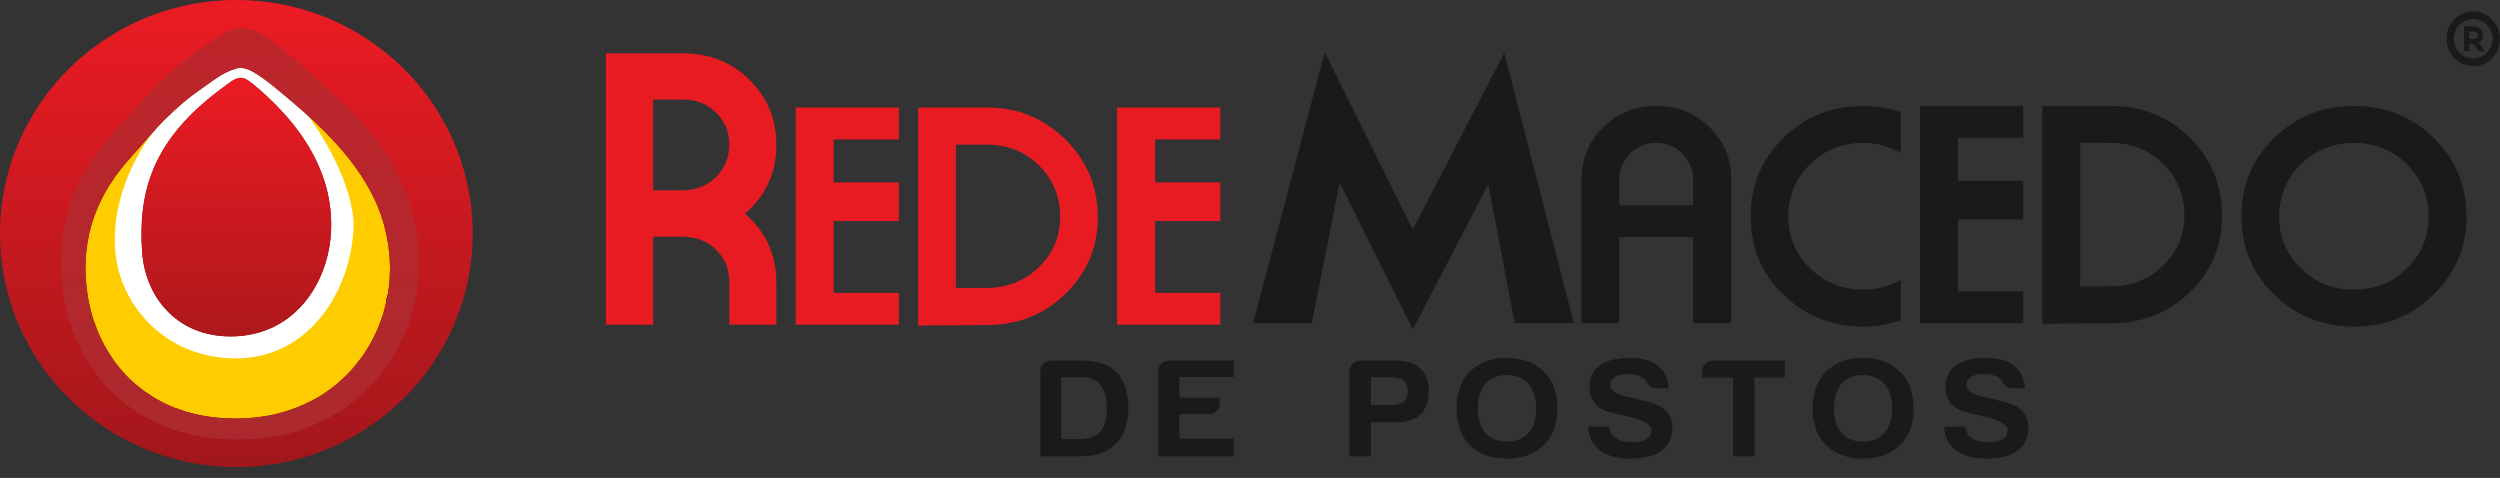<svg width="204" height="39" viewBox="0 0 204 39" fill="none" xmlns="http://www.w3.org/2000/svg">
<rect x="0" y="0" width="204" height="39" fill="#333333" stroke="none"/>
<circle cx="19.591" cy="17.725" r="13.06" fill="white"/>
<path fill-rule="evenodd" clip-rule="evenodd" d="M23.977 8.034C28.984 11.974 34.526 19.069 31.508 24.397C31.385 30.805 26.844 36.245 18.024 35.852C11.385 35.544 7.709 31.057 6.57 26.22C5.034 19.223 8.381 12.086 15.939 7.487C11.358 10.502 8.505 16.854 9.602 21.761C10.452 25.505 13.772 29.01 18.738 29.234C25.363 29.543 28.737 23.401 28.847 18.452C28.902 15.395 26.405 10.67 23.977 8.034Z" fill="#FFCC00"/>
<path fill-rule="evenodd" clip-rule="evenodd" d="M19.245 1.809V1.879L18.902 1.977L18.546 2.103C7.147 7.165 1.194 16.012 4.938 25.841C6.996 31.253 10.727 34.52 15.185 35.698C34.471 40.788 43.703 13.46 23.059 3.295L23.168 3.169L22.126 2.86C22.085 2.846 22.057 2.832 22.016 2.818L21.55 2.482L21.125 2.229L21.083 2.566L21.125 2.159L20.713 1.963L20.315 1.837L19.945 1.767H19.588L19.245 1.809ZM23.58 8.09C26.707 10.712 29.725 13.727 31.069 17.485L31.152 17.751L31.234 18.003L31.316 18.27L31.385 18.522L31.44 18.788L31.508 19.055L31.563 19.307L31.604 19.574L31.659 19.84L31.7 20.107L31.728 20.373L31.755 20.639L31.783 20.906L31.796 21.172L31.81 21.439L31.824 21.705V21.971L31.81 22.238L31.796 22.799L31.741 23.36L31.659 23.906L31.563 24.467L31.426 25.014L31.275 25.575L31.097 26.108L30.891 26.654L30.658 27.173L30.411 27.692L30.123 28.211L29.821 28.702L29.478 29.192L29.122 29.655L28.751 30.104L28.34 30.552L27.901 30.959L27.448 31.366L26.968 31.744L26.46 32.095L25.939 32.431L25.377 32.726L24.801 33.006L24.197 33.258L23.58 33.483L22.921 33.679L22.249 33.847L21.55 33.974L20.823 34.072L20.082 34.128L19.314 34.156L18.518 34.128L17.928 34.1L17.338 34.044L16.776 33.96L16.227 33.861L15.706 33.735L15.185 33.595L14.691 33.427L14.211 33.258L13.745 33.062L13.306 32.852L12.867 32.614L12.455 32.375L12.057 32.109L11.673 31.842L11.303 31.548L10.946 31.253L10.603 30.945L10.288 30.622L9.986 30.286L9.684 29.936L9.41 29.585L9.149 29.22L8.916 28.842L8.683 28.463L8.464 28.085L8.272 27.692L8.079 27.285L7.915 26.879L7.764 26.472L7.613 26.066L7.49 25.645L7.38 25.224L7.284 24.804L7.202 24.397L7.133 23.976L7.078 23.57L7.037 23.149L6.996 22.743L6.982 22.336L6.968 21.929L6.982 21.523L6.996 21.13L7.023 20.724L7.064 20.331L7.119 19.938L7.188 19.546L7.256 19.153L7.352 18.774L7.449 18.396L7.572 18.017L7.695 17.639L7.846 17.26L7.997 16.882L8.162 16.517L8.34 16.152L8.532 15.788L8.738 15.423L8.957 15.073L9.191 14.722L9.424 14.372L9.684 14.021L9.959 13.685L10.233 13.334L10.535 12.998L10.823 12.661L11.125 12.325L11.44 11.974L11.756 11.61L12.071 11.245L12.4 10.88L12.73 10.516L13.072 10.137L13.429 9.773C14.485 8.721 15.377 7.964 16.598 7.123C17.393 6.562 18.655 5.58 19.643 5.538C20.658 5.496 22.784 7.417 23.58 8.09Z" fill="#990000"/>
<path fill-rule="evenodd" clip-rule="evenodd" d="M19.245 1.809V1.879L18.902 1.977L18.546 2.103C7.147 7.165 1.194 16.012 4.938 25.841C6.996 31.253 10.727 34.52 15.185 35.698C34.787 40.872 43.991 12.563 22.016 2.818L21.55 2.482L21.125 2.229L20.768 5.945L21.138 6.169L21.536 6.45L21.838 6.674L22.126 6.898C25.733 9.787 29.519 13.152 31.069 17.485L31.152 17.751L31.234 18.003L31.316 18.27L31.385 18.522L31.44 18.788L31.508 19.055L31.563 19.307L31.604 19.574L31.659 19.84L31.7 20.107L31.728 20.373L31.755 20.639L31.783 20.906L31.796 21.172L31.81 21.439L31.824 21.705V21.971L31.81 22.238L31.796 22.799L31.741 23.36L31.659 23.906L31.563 24.467L31.426 25.014L31.275 25.575L31.097 26.108L30.891 26.654L30.658 27.173L30.411 27.692L30.123 28.211L29.821 28.702L29.478 29.192L29.122 29.655L28.751 30.104L28.34 30.552L27.901 30.959L27.448 31.366L26.968 31.744L26.46 32.095L25.939 32.431L25.377 32.726L24.801 33.006L24.197 33.258L23.58 33.483L22.921 33.679L22.249 33.847L21.55 33.974L20.823 34.072L20.082 34.128L19.314 34.156L18.518 34.128L17.928 34.1L17.338 34.044L16.776 33.96L16.227 33.861L15.706 33.735L15.185 33.595L14.691 33.427L14.211 33.258L13.745 33.062L13.306 32.852L12.867 32.614L12.455 32.375L12.057 32.109L11.673 31.842L11.303 31.548L10.946 31.253L10.603 30.945L10.288 30.622L9.986 30.286L9.684 29.936L9.41 29.585L9.149 29.22L8.916 28.842L8.683 28.463L8.464 28.085L8.272 27.692L8.079 27.285L7.915 26.879L7.764 26.472L7.613 26.066L7.49 25.645L7.38 25.224L7.284 24.804L7.202 24.397L7.133 23.976L7.078 23.57L7.037 23.149L6.996 22.743L6.982 22.336L6.968 21.929L6.982 21.523L6.996 21.13L7.023 20.724L7.064 20.331L7.119 19.938L7.188 19.546L7.256 19.167L7.352 18.774L7.449 18.396L7.572 18.017L7.695 17.639L7.846 17.26L7.997 16.882L8.162 16.517L8.34 16.152L8.532 15.788L8.738 15.423L8.957 15.073L9.191 14.722L9.424 14.372L9.684 14.021L9.959 13.685L10.233 13.334L10.535 12.998L10.823 12.661L11.125 12.325L11.44 11.974L11.756 11.61L12.071 11.245L12.4 10.88L12.73 10.502L13.072 10.137L13.429 9.773C14.485 8.721 15.377 7.964 16.598 7.123L16.982 6.856L17.325 6.604L17.668 6.38L17.983 6.169L18.285 5.987L18.587 5.847L18.889 5.721L19.177 5.651V5.58L19.478 5.538L19.78 5.552L20.096 5.609L20.425 5.707L20.768 5.875L21.125 2.159L20.713 1.963L20.315 1.837L19.945 1.767H19.588L19.245 1.809Z" fill="url(#paint0_linear_104_3751)"/>
<path fill-rule="evenodd" clip-rule="evenodd" d="M19.286 0C29.944 0 38.572 8.539 38.572 19.055C38.572 29.585 29.944 38.11 19.286 38.11C8.642 38.11 0 29.585 0 19.055C0 8.539 8.642 0 19.286 0ZM22.098 3.267C25.747 6.057 29.986 10.18 31.234 12.086C33.278 15.213 34.265 18.466 34.183 21.859C34.032 28.814 28.641 36.273 18.546 35.852C10.96 35.516 6.735 30.622 5.446 25.364C4.184 20.093 5.363 15.185 9.149 10.979C10.987 8.932 13.059 6.253 15.816 4.389C18.436 2.608 19.519 1.304 22.098 3.267Z" fill="url(#paint1_linear_104_3751)"/>
<path fill-rule="evenodd" clip-rule="evenodd" d="M21.056 7.207C25.102 10.698 27.105 14.484 27.023 18.578C26.941 23.037 23.95 27.706 18.381 27.44C14.211 27.229 11.865 24.061 11.605 20.639C11.234 15.606 12.483 11.399 17.997 7.291C19.561 6.113 19.643 5.987 21.056 7.207Z" fill="#990000"/>
<path fill-rule="evenodd" clip-rule="evenodd" d="M21.056 7.207C25.102 10.698 27.105 14.484 27.023 18.578C26.941 23.037 23.95 27.706 18.381 27.44C14.211 27.229 11.865 24.061 11.605 20.639C11.234 15.606 12.483 11.399 17.997 7.291C19.561 6.113 19.643 5.987 21.056 7.207Z" fill="url(#paint2_linear_104_3751)"/>
<path d="M63.352 26.495H59.511V23.031C59.511 21.966 59.155 21.082 58.428 20.367C57.701 19.666 56.795 19.316 55.726 19.316H53.298V26.495H49.443V4.355H55.753C57.893 4.355 59.703 5.07 61.157 6.514C62.625 7.959 63.352 9.739 63.352 11.842C63.352 14.086 62.502 15.951 60.787 17.437C62.502 18.923 63.352 20.788 63.352 23.031V26.495ZM59.511 11.842C59.525 10.805 59.169 9.921 58.441 9.206C57.715 8.477 56.809 8.127 55.753 8.127H53.298V15.53H55.712C56.782 15.53 57.673 15.18 58.4 14.478C59.114 13.763 59.484 12.894 59.511 11.842ZM73.352 26.495H64.93V8.772H73.352V11.38H68.03V14.885H73.352V18.04H68.03V23.901H73.352V26.495ZM89.579 17.619C89.607 20.087 88.756 22.19 87.001 23.915C85.258 25.639 83.119 26.509 80.567 26.523L74.916 26.565V8.772H80.526C83.036 8.772 85.162 9.641 86.904 11.352C88.66 13.062 89.552 15.151 89.579 17.619ZM86.507 17.633C86.493 15.993 85.903 14.619 84.765 13.483C83.612 12.361 82.2 11.8 80.526 11.8H78.002V23.494H80.553C82.227 23.48 83.64 22.905 84.792 21.784C85.944 20.662 86.52 19.274 86.507 17.633ZM99.579 26.495H91.157V8.772H99.579V11.38H94.257V14.885H99.579V18.04H94.257V23.901H99.579V26.495Z" fill="#E81B23"/>
<path d="M128.426 26.369H123.598L121.444 15.039L115.285 26.873L109.318 14.899L107.041 26.369H102.254L108.097 4.271L115.285 18.727L122.747 4.313L128.426 26.369ZM141.279 26.369H138.152V19.344H132.13V26.369H129.057V14.647C129.057 12.95 129.647 11.534 130.827 10.384C132.006 9.22 133.447 8.646 135.175 8.646C136.876 8.646 138.316 9.22 139.496 10.384C140.689 11.548 141.279 12.964 141.279 14.647V26.369ZM138.152 16.75V14.647C138.152 13.819 137.864 13.118 137.274 12.529C136.698 11.955 135.984 11.66 135.148 11.66C134.324 11.66 133.611 11.955 133.021 12.529C132.432 13.118 132.13 13.819 132.13 14.647V16.75H138.152ZM155.106 26.144C154.118 26.481 153.089 26.649 152.047 26.649C149.468 26.649 147.301 25.78 145.518 24.041C143.734 22.302 142.857 20.185 142.857 17.661C142.857 15.137 143.734 13.006 145.518 11.268C147.301 9.515 149.468 8.646 152.047 8.646C153.089 8.646 154.118 8.814 155.106 9.164V12.487C154.159 11.941 153.144 11.66 152.047 11.66C150.332 11.66 148.878 12.249 147.699 13.399C146.519 14.549 145.929 15.979 145.929 17.661C145.929 19.33 146.519 20.746 147.712 21.896C148.892 23.059 150.346 23.634 152.047 23.634C153.144 23.634 154.159 23.368 155.106 22.835V26.144ZM165.092 26.369H156.67V8.646H165.092V11.239H159.77V14.759H165.092V17.914H159.77V23.774H165.092V26.369ZM181.319 17.479C181.347 19.961 180.496 22.064 178.754 23.789C176.998 25.499 174.859 26.369 172.321 26.383L166.656 26.425V8.646H172.266C174.776 8.646 176.916 9.501 178.658 11.211C180.4 12.936 181.292 15.025 181.319 17.479ZM178.247 17.507C178.233 15.867 177.643 14.478 176.505 13.357C175.352 12.235 173.939 11.66 172.266 11.66H169.742V23.368H172.293C173.967 23.354 175.38 22.779 176.532 21.657C177.684 20.536 178.26 19.148 178.247 17.507ZM201.264 17.661C201.264 20.171 200.372 22.288 198.589 24.027C196.806 25.78 194.652 26.649 192.087 26.649C189.522 26.649 187.341 25.78 185.572 24.041C183.788 22.302 182.897 20.185 182.897 17.661C182.897 15.137 183.788 13.006 185.572 11.268C187.341 9.515 189.522 8.646 192.087 8.646C194.666 8.646 196.833 9.515 198.603 11.268C200.372 13.006 201.264 15.137 201.264 17.661ZM198.178 17.661C198.178 15.993 197.588 14.577 196.408 13.413C195.228 12.249 193.802 11.66 192.087 11.66C190.373 11.66 188.932 12.249 187.753 13.399C186.573 14.549 185.983 15.979 185.983 17.661C185.983 19.33 186.573 20.746 187.753 21.896C188.946 23.059 190.386 23.634 192.087 23.634C193.802 23.634 195.228 23.059 196.408 21.896C197.588 20.746 198.178 19.33 198.178 17.661Z" fill="#1A1A1A"/>
<path d="M84.893 37.235V30.252C84.893 30.014 84.989 29.832 85.153 29.663C85.332 29.509 85.537 29.425 85.784 29.425H88.212C89.516 29.425 90.476 29.748 91.12 30.379C91.751 31.052 92.081 32.033 92.081 33.337C92.081 34.024 91.957 34.655 91.724 35.216C91.463 35.791 91.12 36.225 90.695 36.534C90.338 36.786 89.954 36.969 89.543 37.081C89.145 37.179 88.555 37.235 87.746 37.235H84.893ZM86.594 35.833H87.993C88.802 35.833 89.392 35.636 89.762 35.244C90.119 34.879 90.311 34.234 90.311 33.337C90.311 32.454 90.133 31.809 89.79 31.402C89.461 30.995 88.939 30.785 88.212 30.785H86.594V35.833ZM94.522 37.235V30.252C94.522 30.014 94.605 29.832 94.769 29.663C94.948 29.509 95.153 29.425 95.4 29.425H100.667V30.771H96.237V32.454H99.529V32.972C99.529 33.197 99.447 33.393 99.268 33.547C99.104 33.702 98.898 33.786 98.651 33.786H96.237V35.791H100.667V37.235H94.522ZM111.874 34.445V37.235H110.119V30.252C110.119 30.014 110.215 29.832 110.379 29.663C110.558 29.509 110.763 29.425 111.01 29.425H113.877C114.782 29.425 115.455 29.635 115.893 30.07C116.36 30.491 116.593 31.122 116.593 31.949C116.593 32.734 116.36 33.351 115.921 33.814C115.482 34.234 114.837 34.445 114.001 34.445H111.874ZM111.874 33.043H113.562C114.028 33.043 114.357 32.944 114.549 32.762C114.755 32.594 114.865 32.313 114.865 31.907C114.865 31.556 114.769 31.276 114.577 31.066C114.343 30.883 114.042 30.785 113.658 30.785H111.874V33.043ZM120.598 33.337C120.598 34.206 120.804 34.879 121.216 35.328C121.627 35.805 122.217 36.029 122.958 36.029C123.699 36.029 124.288 35.805 124.714 35.328C125.139 34.851 125.345 34.178 125.345 33.337C125.345 32.482 125.139 31.809 124.714 31.318C124.288 30.841 123.699 30.603 122.958 30.603C122.217 30.603 121.627 30.841 121.216 31.318C120.804 31.781 120.598 32.454 120.598 33.337ZM118.856 33.337C118.856 32.061 119.213 31.052 119.94 30.323C120.708 29.579 121.723 29.201 122.958 29.201C124.192 29.201 125.207 29.579 125.989 30.323C126.73 31.066 127.087 32.075 127.087 33.337C127.087 34.585 126.73 35.594 125.989 36.324C125.235 37.053 124.22 37.417 122.958 37.417C121.682 37.417 120.681 37.053 119.94 36.324C119.213 35.608 118.856 34.599 118.856 33.337ZM129.583 34.809H131.298C131.366 35.258 131.558 35.581 131.874 35.763C132.203 35.973 132.642 36.085 133.218 36.085C133.726 36.085 134.11 36.001 134.37 35.833C134.645 35.665 134.768 35.426 134.768 35.104C134.768 34.627 134.027 34.22 132.56 33.926L132.505 33.898C132.505 33.898 132.45 33.884 132.313 33.856C131.476 33.688 130.914 33.519 130.639 33.337C130.31 33.169 130.091 32.93 129.954 32.608C129.789 32.342 129.707 31.991 129.707 31.556C129.707 30.827 129.981 30.238 130.543 29.818C131.106 29.411 131.915 29.201 132.971 29.201C133.973 29.201 134.741 29.411 135.289 29.846C135.838 30.308 136.14 30.925 136.167 31.683H135.193C134.809 31.683 134.535 31.514 134.37 31.206C134.288 31.052 134.178 30.925 134.027 30.813C133.739 30.617 133.342 30.519 132.834 30.519C132.34 30.519 131.984 30.603 131.764 30.771C131.531 30.939 131.408 31.164 131.408 31.472C131.408 31.879 131.874 32.187 132.834 32.384C133.108 32.454 133.314 32.496 133.438 32.51C133.739 32.608 134 32.678 134.22 32.734C134.439 32.79 134.617 32.832 134.741 32.86C134.974 32.944 135.207 33.043 135.427 33.127C135.756 33.309 136.016 33.547 136.195 33.828C136.373 34.15 136.469 34.501 136.469 34.879C136.469 35.693 136.167 36.324 135.578 36.786C134.988 37.207 134.151 37.417 133.067 37.417C131.956 37.417 131.119 37.193 130.571 36.758C129.967 36.324 129.638 35.679 129.583 34.809ZM141.421 37.235V30.813H138.911V30.252C138.911 30.014 138.993 29.832 139.171 29.663C139.336 29.509 139.542 29.425 139.789 29.425H145.646V30.813H143.163V37.235H141.421ZM149.665 33.337C149.665 34.206 149.871 34.879 150.269 35.328C150.68 35.805 151.27 36.029 152.024 36.029C152.751 36.029 153.341 35.805 153.766 35.328C154.192 34.851 154.397 34.178 154.397 33.337C154.397 32.482 154.192 31.809 153.766 31.318C153.341 30.841 152.751 30.603 152.024 30.603C151.27 30.603 150.68 30.841 150.269 31.318C149.871 31.781 149.665 32.454 149.665 33.337ZM147.909 33.337C147.909 32.061 148.28 31.052 148.993 30.323C149.761 29.579 150.776 29.201 152.024 29.201C153.245 29.201 154.26 29.579 155.042 30.323C155.783 31.066 156.153 32.075 156.153 33.337C156.153 34.585 155.783 35.594 155.042 36.324C154.288 37.053 153.286 37.417 152.024 37.417C150.735 37.417 149.734 37.053 148.993 36.324C148.28 35.608 147.909 34.599 147.909 33.337ZM158.636 34.809H160.364C160.419 35.258 160.611 35.581 160.927 35.763C161.256 35.973 161.709 36.085 162.285 36.085C162.779 36.085 163.163 36.001 163.437 35.833C163.698 35.665 163.821 35.426 163.821 35.104C163.821 34.627 163.094 34.22 161.613 33.926L161.571 33.898C161.571 33.898 161.503 33.884 161.366 33.856C160.529 33.688 159.98 33.519 159.692 33.337C159.363 33.169 159.144 32.93 159.006 32.608C158.842 32.342 158.759 31.991 158.759 31.556C158.759 30.827 159.034 30.238 159.596 29.818C160.159 29.411 160.968 29.201 162.038 29.201C163.025 29.201 163.807 29.411 164.342 29.846C164.905 30.308 165.193 30.925 165.234 31.683H164.246C163.862 31.683 163.602 31.514 163.437 31.206C163.355 31.052 163.231 30.925 163.094 30.813C162.792 30.617 162.394 30.519 161.887 30.519C161.393 30.519 161.036 30.603 160.831 30.771C160.584 30.939 160.46 31.164 160.46 31.472C160.46 31.879 160.927 32.187 161.887 32.384C162.161 32.454 162.367 32.496 162.504 32.51C162.792 32.608 163.053 32.678 163.272 32.734C163.492 32.79 163.67 32.832 163.807 32.86C164.027 32.944 164.26 33.043 164.493 33.127C164.822 33.309 165.069 33.547 165.248 33.828C165.426 34.15 165.522 34.501 165.522 34.879C165.522 35.693 165.234 36.324 164.644 36.786C164.041 37.207 163.217 37.417 162.134 37.417C161.009 37.417 160.186 37.193 159.624 36.758C159.02 36.324 158.691 35.679 158.636 34.809Z" fill="#1A1A1A"/>
<path fill-rule="evenodd" clip-rule="evenodd" d="M201.819 0.933C200.612 0.933 199.638 1.942 199.638 3.162C199.638 4.396 200.612 5.392 201.819 5.392C203.012 5.392 204 4.396 204 3.162C204 1.942 203.012 0.933 201.819 0.933ZM201.819 4.775C200.941 4.775 200.228 4.06 200.228 3.162C200.228 2.279 200.941 1.55 201.819 1.55C202.683 1.55 203.396 2.279 203.396 3.162C203.396 4.06 202.683 4.775 201.819 4.775ZM202.601 2.882C202.601 2.433 202.299 2.153 201.805 2.153H201.065V4.186H201.49V3.611H201.805C201.819 3.611 201.833 3.611 201.86 3.611L202.258 4.186H202.793L202.285 3.499C202.491 3.359 202.601 3.148 202.601 2.882ZM201.805 3.19H201.49V2.573H201.805C202.189 2.573 202.189 2.798 202.189 2.882C202.189 2.952 202.189 3.19 201.805 3.19Z" fill="#1A1A1A"/>
<defs>
<linearGradient id="paint0_linear_104_3751" x1="19.288" y1="1.767" x2="19.288" y2="36.324" gradientUnits="userSpaceOnUse">
<stop stop-color="#BE252B"/>
<stop offset="1" stop-color="#AB292E"/>
</linearGradient>
<linearGradient id="paint1_linear_104_3751" x1="19.286" y1="0" x2="19.286" y2="38.11" gradientUnits="userSpaceOnUse">
<stop stop-color="#EC1B23"/>
<stop offset="1" stop-color="#A1171B"/>
</linearGradient>
<linearGradient id="paint2_linear_104_3751" x1="19.285" y1="6.348" x2="19.285" y2="27.451" gradientUnits="userSpaceOnUse">
<stop stop-color="#EC1B23"/>
<stop offset="1" stop-color="#AD181C"/>
</linearGradient>
</defs>
</svg>
